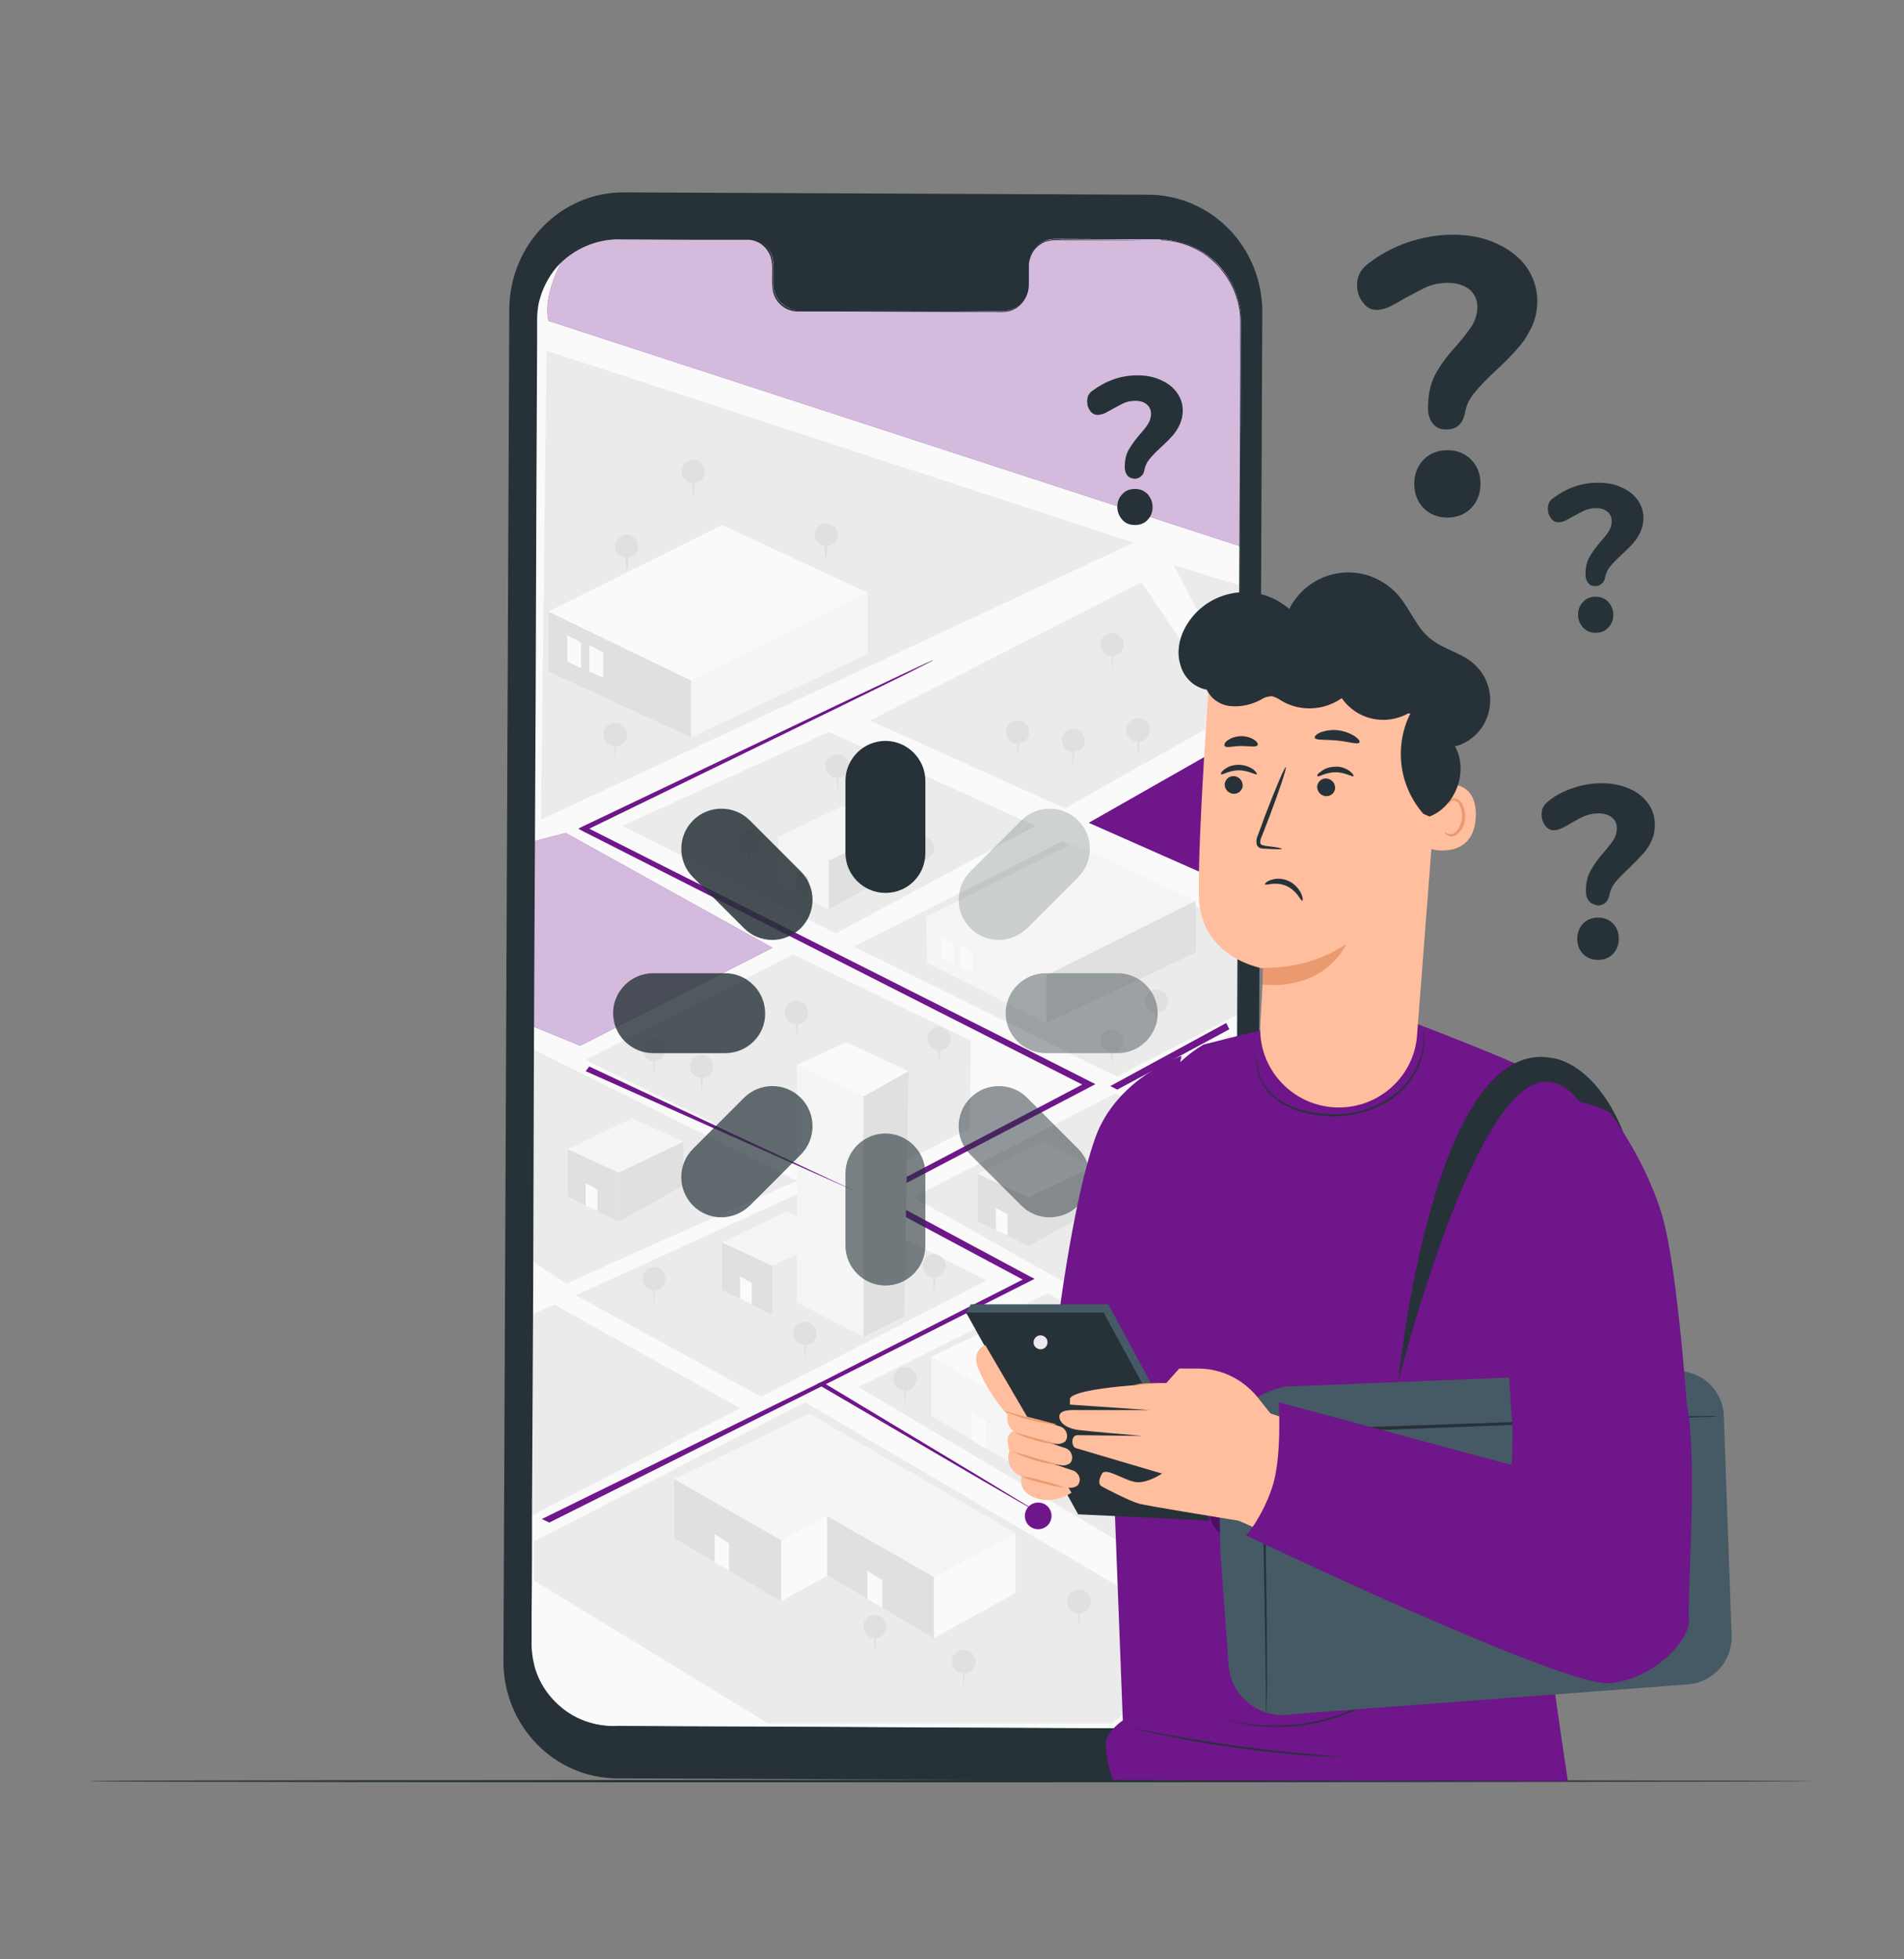 <?xml version="1.0" encoding="utf-8"?>
<!-- Generator: Adobe Illustrator 24.3.0, SVG Export Plug-In . SVG Version: 6.00 Build 0)  -->
<svg version="1.1" id="Camada_1" xmlns="http://www.w3.org/2000/svg" xmlns:xlink="http://www.w3.org/1999/xlink" x="0px" y="0px"
	 viewBox="0 0 486 500" style="enable-background:new 0 0 486 500;" xml:space="preserve">
<rect x="0" y="0" width="486" height="500" fill="#808080" stroke="none"/>
<style type="text/css">
	.st0{fill:#263238;}
	.st1{fill:#E0E0E0;}
	.st2{fill:#FAFAFA;}
	.st3{fill:#EBEBEB;}
	.st4{fill:#6E168A;}
	.st5{opacity:0.7;fill:#FFFFFF;enable-background:new    ;}
	.st6{fill:#F5F5F5;}
	.st7{opacity:0.2;fill:#263238;enable-background:new    ;}
	.st8{opacity:0.4;fill:#263238;enable-background:new    ;}
	.st9{opacity:0.5;fill:#263238;enable-background:new    ;}
	.st10{opacity:0.6;fill:#263238;enable-background:new    ;}
	.st11{opacity:0.7;fill:#263238;enable-background:new    ;}
	.st12{opacity:0.8;fill:#263238;enable-background:new    ;}
	.st13{opacity:0.85;fill:#263238;enable-background:new    ;}
	.st14{opacity:0.3;}
	.st15{fill:#455A64;}
	.st16{fill:#FFBE9D;}
	.st17{fill:#EB996E;}
	.st18{fill:none;}
	.st19{enable-background:new    ;}
</style>
<g id="freepik--Floor--inject-97">
	<path class="st0" d="M463.2,454.6c0,0.1-98.6,0.3-220.2,0.3s-220.3-0.1-220.3-0.3s98.6-0.3,220.3-0.3S463.2,454.5,463.2,454.6z"/>
</g>
<g id="freepik--Device--inject-97">
	<path class="st0" d="M291.4,454.5l-133.9-0.6c-16.1-0.1-29.1-13.5-29-30.1L130,78.9c0.1-16.5,13.2-29.9,29.3-29.8l133.9,0.6
		c16.1,0.1,29.1,13.5,29,30.1l-1.5,344.9C320.6,441.2,307.5,454.6,291.4,454.5z"/>
	<path class="st1" d="M311.5,364.1c0,1.6-1.3,2.9-3,2.9c-1.6,0-2.9-1.3-2.9-3c0-1.6,1.3-2.9,3-2.9l0,0
		C310.2,361.2,311.6,362.5,311.5,364.1z"/>
	<path class="st1" d="M308.6,370.6c-0.3-2.1-0.3-4.3,0-6.5C309,366.3,309,368.5,308.6,370.6z"/>
	<path class="st2" d="M295.8,61.1L269.1,61c-3.7,0.1-6.6,3.1-6.5,6.8l0,0v4.8c0.1,3.7-2.9,6.7-6.5,6.8l-52.2-0.2
		c-3.7-0.1-6.6-3.2-6.5-6.8v-4.8c0.1-3.7-2.8-6.7-6.5-6.8l0,0h-9.4L158,60.5c-11.6-0.1-21.1,9.3-21.2,21l0,0l-1.4,337.9
		c-0.1,11.6,9.3,21.1,21,21.2l0,0l137.8,0.6c11.6,0,21.1-9.3,21.2-21l0,0l1.4-337.9C316.8,70.6,307.5,61.2,295.8,61.1z"/>
	<path class="st3" d="M144.6,327.7c1.2-0.9,58.8-26.3,58.8-26.3l-67.3-33.6l-0.2,54.1L144.6,327.7z"/>
	<polygon class="st4" points="148.1,266.9 197.2,241.9 144.4,212.6 136.3,214.7 136.1,262 	"/>
	<polygon class="st5" points="148.1,266.9 197.2,241.9 144.4,212.6 136.3,214.7 136.1,262 	"/>
	<polygon class="st3" points="138.1,209.2 289.4,138.5 139.5,89.5 	"/>
	<polygon class="st3" points="136.3,393.4 205.5,357.9 308.5,418.4 283.9,439.9 196.1,439.9 136.3,403.4 	"/>
	<polygon class="st3" points="219.1,354 304.6,404.7 314.2,403.6 314.2,354.9 267.3,330.1 	"/>
	<polygon class="st3" points="233.2,305.6 313.8,351 313.8,291.6 284.6,279.1 	"/>
	<polygon class="st3" points="147,330.6 194.3,356.5 251.8,326.8 206.1,303.6 	"/>
	<polygon class="st3" points="218,241.6 285.1,274.8 316.1,258.9 316.3,236.6 271.1,214.7 	"/>
	<polygon class="st3" points="149.5,270.5 216.5,303.7 247.6,287.9 247.8,265.6 202.5,243.6 	"/>
	<polygon class="st3" points="158.8,210.8 213.4,238.2 264.3,210.8 211.6,186.8 	"/>
	<path class="st4" d="M264.3,385.6c-0.3-0.1-0.7-0.3-1-0.5l-2.8-1.6l-10.9-6.3l-40.2-23.5l-0.8-0.5l0.9-0.4l52.7-26.8v1.2l-39.3-21
		l-1.2-0.7l1.3-0.7l54.6-28.7v1.4l-6.5-3.3l-122.4-62.1l-1.1-0.6l1.2-0.6l65-31l18-8.5l4.7-2.2l1.2-0.5c0.1-0.1,0.3-0.1,0.4-0.1
		c-0.1,0.1-0.2,0.2-0.4,0.2l-1.2,0.6l-4.7,2.4l-17.9,8.8l-64.7,31.5v-1.2l122.5,61.8l6.5,3.3l1.4,0.7l-1.3,0.7L223.6,306v-1.3
		l39.3,21.1l1.2,0.6l-1.2,0.6L210,353.7v-0.9l39.9,24l10.7,6.5l2.8,1.7C263.7,385.2,264,385.4,264.3,385.6z"/>
	<polygon class="st6" points="236.6,245.8 236.4,234 267.1,248.9 267.1,261.1 	"/>
	<polygon class="st1" points="267.1,248.9 305.2,229.9 305.2,243.1 267.1,261.1 	"/>
	<polygon class="st6" points="236.4,234 273.8,215.3 305.2,229.9 267.1,248.9 	"/>
	<polygon class="st2" points="240.4,239.1 240.4,244.8 243.4,246.1 243.4,240.7 	"/>
	<polygon class="st2" points="245.2,241.2 245.2,246.9 248.2,248.3 248.2,242.8 	"/>
	<polygon class="st1" points="140,171.4 140,156.1 176.4,173.7 176.4,188.2 	"/>
	<polygon class="st6" points="176.4,173.7 221.5,151.3 221.5,166.9 176.4,188.2 	"/>
	<polygon class="st2" points="140,156.1 184.3,134 221.5,151.3 176.4,173.7 	"/>
	<polygon class="st2" points="144.8,162.1 144.8,168.9 148.3,170.5 148.3,164 	"/>
	<polygon class="st2" points="150.4,164.6 150.4,171.4 154,173 154,166.6 	"/>
	<path class="st1" d="M249.6,299.6v12.1l13,6.4v-12.5L249.6,299.6z"/>
	<polygon class="st1" points="279.1,297.7 262.5,305.6 262.5,318.1 279.1,308.8 	"/>
	<polygon class="st6" points="249.6,299.6 266,291.6 279.1,297.7 262.5,305.6 	"/>
	<polygon class="st2" points="254.2,308.3 254.2,314 257.2,315.3 257.2,309.9 	"/>
	<path class="st1" d="M144.9,293.3v12.1l12.9,6.4v-12.5L144.9,293.3z"/>
	<polygon class="st1" points="174.4,291.4 157.9,299.3 157.9,311.8 174.4,302.6 	"/>
	<polygon class="st6" points="144.9,293.3 161.4,285.4 174.4,291.4 157.9,299.3 	"/>
	<polygon class="st2" points="149.5,302 149.5,307.7 152.5,309.1 152.5,303.6 	"/>
	<path class="st6" d="M198.6,213.6v12.1l12.9,6.4v-12.5L198.6,213.6z"/>
	<polygon class="st1" points="228.2,211.7 211.6,219.6 211.6,232.1 228.2,222.8 	"/>
	<polygon class="st6" points="198.6,213.6 215.1,205.7 228.2,211.7 211.6,219.6 	"/>
	<polygon class="st1" points="203.3,222.3 203.3,228 206.3,229.4 206.3,223.9 	"/>
	<path class="st1" d="M184.3,317.1v12.1l12.9,6.4v-12.5L184.3,317.1z"/>
	<polygon class="st3" points="213.8,315.2 197.2,323.1 197.2,335.6 213.8,326.4 	"/>
	<polygon class="st6" points="184.3,317.1 200.7,309.2 213.8,315.2 197.2,323.1 	"/>
	<polygon class="st2" points="188.9,325.8 188.9,331.5 191.9,332.9 191.9,327.4 	"/>
	<path class="st6" d="M237.7,346.3v15.1l27.3,16.1v-15.6L237.7,346.3z"/>
	<polygon class="st1" points="285.8,350.7 265,361.9 265,377.5 285.8,366 	"/>
	<polygon class="st2" points="237.7,346.3 258.3,336.4 285.8,350.7 265,361.9 	"/>
	<polygon class="st2" points="248,360.3 248,367.5 251.8,369.8 251.8,362.7 	"/>
	<path class="st1" d="M172.1,377.5v15.1l27.3,16.1v-15.6L172.1,377.5z"/>
	<polygon class="st2" points="231.9,375.4 199.4,393.1 199.4,408.7 232,390.6 	"/>
	<polygon class="st6" points="172.1,377.5 206.5,360.8 232,375.5 199.4,393.1 	"/>
	<polygon class="st2" points="182.4,391.5 182.4,398.7 186.1,400.9 186.1,393.9 	"/>
	<polygon class="st6" points="275.4,320.9 275.4,381.4 292.4,390.2 292.4,328.9 	"/>
	<polygon class="st2" points="288,315 275.4,320.9 292.4,328.9 303.9,322.4 	"/>
	<polygon class="st1" points="292.4,328.9 292.4,390.2 302.8,384.6 303.9,322.4 	"/>
	<polygon class="st6" points="203.4,271.8 203.4,332.4 220.4,341.2 220.4,279.9 	"/>
	<polygon class="st2" points="216,266 203.4,271.8 220.4,279.9 231.9,273.4 	"/>
	<polygon class="st1" points="220.4,279.9 220.4,341.2 230.8,336 231.9,273.4 	"/>
	<path class="st1" d="M211.1,386.9V402l27.3,16.1v-15.6L211.1,386.9z"/>
	<polygon class="st2" points="259.2,391.3 238.4,402.5 238.4,418.1 259.2,406.6 	"/>
	<polygon class="st6" points="211.1,386.9 231.9,375.4 259.2,391.3 238.4,402.5 	"/>
	<polygon class="st2" points="221.4,400.9 221.4,408.1 225.2,410.4 225.2,403.3 	"/>
	<polygon class="st3" points="271.8,206.3 222.1,183.9 291.4,148.6 314.1,182.5 	"/>
	<polygon class="st4" points="316.1,226.9 316.4,188.1 277.9,210 	"/>
	<path class="st1" d="M286.8,265.7c0,1.6-1.4,2.9-3,2.9s-2.9-1.4-2.9-3s1.3-2.9,2.9-2.9C285.5,262.7,286.8,264.1,286.8,265.7z"/>
	<path class="st1" d="M283.9,272.2c-0.3-2.1-0.3-4.3,0-6.5C284.2,267.9,284.2,270,283.9,272.2z"/>
	<path class="st1" d="M206.3,258.5c0,1.7-1.3,3-3,3s-3-1.3-3-3s1.3-3,3-3c1.6,0,3,1.3,3,2.9V258.5z"/>
	<path class="st1" d="M203.4,265c-0.3-2.1-0.3-4.3,0-6.5C203.7,260.7,203.7,262.9,203.4,265z"/>
	<path class="st1" d="M166.9,299.7c0,1.6-1.3,2.9-3,2.9s-2.9-1.3-2.9-3c0-1.6,1.3-2.9,2.9-2.9S166.9,298,166.9,299.7L166.9,299.7z"
		/>
	<path class="st1" d="M164,306.1c-0.3-2.1-0.3-4.3,0-6.5C164.3,301.8,164.3,304,164,306.1z"/>
	<path class="st1" d="M169.9,267.9c0,1.6-1.3,2.9-3,2.9s-2.9-1.3-2.9-3c0-1.6,1.3-2.9,2.9-2.9C168.5,264.9,169.8,266.2,169.9,267.9
		L169.9,267.9z"/>
	<path class="st1" d="M166.9,274.4c-0.3-2.1-0.3-4.3,0-6.5C167.3,270,167.3,272.2,166.9,274.4z"/>
	<path class="st1" d="M242.7,265c0,1.7-1.3,3-2.9,3.1c-1.7,0-3-1.3-3.1-2.9c0-1.7,1.3-3,2.9-3.1h0.1
		C241.3,262.1,242.7,263.4,242.7,265z"/>
	<path class="st1" d="M239.7,271.4c-0.3-2.1-0.3-4.3,0-6.5C240.1,267.1,240.1,269.3,239.7,271.4z"/>
	<path class="st1" d="M289.3,287.1c0,1.6-1.3,2.9-3,2.9s-2.9-1.3-2.9-3c0-1.6,1.3-2.9,2.9-2.9S289.3,285.4,289.3,287.1L289.3,287.1z
		"/>
	<path class="st1" d="M286.3,293.5c-0.3-2.1-0.3-4.3,0-6.5C286.7,289.2,286.7,291.4,286.3,293.5z"/>
	<path class="st1" d="M291.1,304.4c0,1.6-1.3,2.9-3,2.9s-2.9-1.3-2.9-3c0-1.6,1.3-2.9,2.9-2.9S291.1,302.8,291.1,304.4L291.1,304.4z
		"/>
	<path class="st1" d="M288.2,310.9c-0.3-2.1-0.3-4.3,0-6.5C288.5,306.6,288.5,308.7,288.2,310.9z"/>
	<path class="st1" d="M208.4,340.4c0,1.6-1.3,2.9-3,2.9s-2.9-1.3-2.9-3c0-1.6,1.3-2.9,2.9-2.9C207.1,337.4,208.4,338.7,208.4,340.4
		L208.4,340.4z"/>
	<path class="st1" d="M205.5,346.9c-0.3-2.1-0.3-4.3,0-6.5C205.8,342.6,205.8,344.7,205.5,346.9z"/>
	<circle class="st1" cx="302.4" cy="391.9" r="3"/>
	<path class="st1" d="M302.4,398.3c-0.3-2.1-0.3-4.3,0-6.5C302.7,394,302.7,396.2,302.4,398.3z"/>
	<path class="st1" d="M249,424.1c0,1.7-1.3,3-3,3s-3-1.3-3-3s1.3-3,3-3h0.1C247.7,421.2,249,422.5,249,424.1L249,424.1z"/>
	<path class="st1" d="M246,430.6c-0.3-2.1-0.3-4.3,0-6.5C246.3,426.3,246.3,428.4,246,430.6z"/>
	<path class="st1" d="M226.3,415.2c0,1.6-1.3,2.9-3,2.9s-2.9-1.3-2.9-3c0-1.6,1.3-2.9,2.9-2.9S226.3,413.6,226.3,415.2L226.3,415.2z
		"/>
	<path class="st1" d="M223.3,421.7c-0.3-2.1-0.3-4.3,0-6.5C223.7,417.3,223.7,419.5,223.3,421.7z"/>
	<path class="st1" d="M278.4,408.7c0,1.7-1.3,3-3,3s-3-1.3-3-3s1.3-3,3-3c1.6,0,3,1.3,3,2.9C278.4,408.7,278.4,408.7,278.4,408.7z"
		/>
	<path class="st1" d="M275.4,415.2c-0.3-2.1-0.3-4.3,0-6.5C275.7,410.9,275.7,413.1,275.4,415.2z"/>
	<circle class="st1" cx="231" cy="351.9" r="3"/>
	<path class="st1" d="M231,358.4c-0.3-2.1-0.3-4.3,0-6.5C231.3,354.1,231.3,356.2,231,358.4z"/>
	<path class="st1" d="M241.4,323.1c0,1.6-1.3,2.9-3,2.9s-2.9-1.3-2.9-3c0-1.6,1.3-2.9,2.9-2.9S241.4,321.5,241.4,323.1L241.4,323.1z
		"/>
	<path class="st1" d="M238.4,329.6c-0.3-2.1-0.3-4.3,0-6.5C238.8,325.3,238.8,327.5,238.4,329.6z"/>
	<path class="st1" d="M169.9,326.4c0,1.6-1.3,2.9-3,2.9s-2.9-1.3-2.9-3c0-1.6,1.3-2.9,2.9-2.9C168.5,323.4,169.8,324.7,169.9,326.4
		C169.9,326.3,169.9,326.4,169.9,326.4z"/>
	<path class="st1" d="M166.9,332.8c-0.3-2.1-0.3-4.3,0-6.5C167.3,328.5,167.3,330.7,166.9,332.8z"/>
	<path class="st1" d="M306.1,299.7c0,1.6-1.3,2.9-3,2.9s-2.9-1.3-2.9-3c0-1.6,1.3-2.9,2.9-2.9S306.1,298,306.1,299.7L306.1,299.7z"
		/>
	<path class="st1" d="M303.1,306.1c-0.3-2.1-0.3-4.3,0-6.5C303.5,301.8,303.5,304,303.1,306.1z"/>
	<path class="st1" d="M298.2,255.5c0,1.6-1.3,2.9-3,2.9c-1.6,0-2.9-1.3-2.9-2.9s1.3-2.9,2.9-2.9S298.2,253.9,298.2,255.5
		L298.2,255.5z"/>
	<path class="st1" d="M295.2,262c-0.3-2.1-0.3-4.3,0-6.5C295.6,257.7,295.6,259.9,295.2,262z"/>
	<circle class="st1" cx="235.5" cy="216.5" r="2.9"/>
	<path class="st1" d="M235.5,223c-0.4-2.1-0.4-4.3,0-6.5C235.8,218.7,235.8,220.9,235.5,223z"/>
	<path class="st1" d="M182.1,272.2c0,1.6-1.3,2.9-3,2.9s-2.9-1.3-2.9-3c0-1.6,1.3-2.9,2.9-2.9S182,270.5,182.1,272.2
		C182,272.2,182.1,272.2,182.1,272.2z"/>
	<path class="st1" d="M179.1,278.7c-0.3-2.1-0.3-4.3,0-6.5C179.5,274.3,179.5,276.5,179.1,278.7z"/>
	<path class="st1" d="M216.7,195.5c0,1.7-1.3,3-3,3s-3-1.3-3-3s1.3-3,3-3c1.6,0,3,1.3,3,2.9V195.5z"/>
	<path class="st1" d="M213.8,202c-0.3-2.1-0.3-4.3,0-6.5C214.1,197.7,214.1,199.9,213.8,202z"/>
	<path class="st1" d="M276.9,189c0,1.6-1.4,2.9-3,2.9s-2.9-1.4-2.9-3s1.3-2.9,2.9-2.9S276.9,187.3,276.9,189L276.9,189z"/>
	<path class="st1" d="M273.9,195.5c-0.3-2.1-0.3-4.3,0-6.5C274.3,191.2,274.3,193.3,273.9,195.5z"/>
	<path class="st1" d="M293.5,186.3c0,1.7-1.3,3-3,3s-3-1.3-3-3s1.3-3,3-3l0,0C292.2,183.3,293.5,184.6,293.5,186.3L293.5,186.3z"/>
	<path class="st1" d="M290.5,192.8c-0.3-2.1-0.3-4.3,0-6.5C290.9,188.4,290.9,190.6,290.5,192.8z"/>
	<path class="st1" d="M286.8,164.5c0,1.6-1.3,2.9-3,2.9c-1.6,0-2.9-1.3-2.9-2.9c0-1.6,1.3-2.9,2.9-2.9
		C285.5,161.6,286.8,162.9,286.8,164.5z"/>
	<path class="st1" d="M283.9,171c-0.3-2.1-0.3-4.3,0-6.5C284.2,166.7,284.2,168.9,283.9,171z"/>
	<path class="st1" d="M194.2,214.7c0,1.6-1.3,2.9-3,2.9c-1.6,0-2.9-1.3-2.9-3c0-1.6,1.3-2.9,2.9-2.9
		C192.8,211.7,194.2,213,194.2,214.7C194.2,214.6,194.2,214.7,194.2,214.7z"/>
	<path class="st1" d="M191.2,221.1c-0.3-2.1-0.3-4.3,0-6.5C191.6,216.8,191.6,219,191.2,221.1z"/>
	<path class="st1" d="M262.7,186.8c0,1.7-1.3,3-2.9,3c-1.7,0-3-1.3-3-2.9c0-1.7,1.3-3,2.9-3h0.1
		C261.4,183.8,262.7,185.1,262.7,186.8L262.7,186.8z"/>
	<path class="st1" d="M259.8,193.2c-0.3-2.1-0.3-4.3,0-6.5C260.1,188.9,260.1,191.1,259.8,193.2z"/>
	<path class="st1" d="M179.9,120.3c0,1.7-1.3,3-2.9,3s-3-1.3-3-2.9c0-1.7,1.3-3,2.9-3h0.1C178.6,117.4,179.9,118.7,179.9,120.3z"/>
	<path class="st1" d="M177,126.8c-0.3-1.1-0.3-2.1-0.3-3.2c-0.1-1.1,0-2.2,0.3-3.2c0.3,1.1,0.3,2.1,0.3,3.2
		C177.3,124.6,177.3,125.7,177,126.8z"/>
	<path class="st1" d="M213.8,136.5c0,1.6-1.3,2.9-2.9,2.9c-1.6,0-2.9-1.3-2.9-2.9c0-1.6,1.3-2.9,2.9-2.9l0,0
		C212.4,133.5,213.8,134.8,213.8,136.5z"/>
	<path class="st1" d="M210.8,142.9c-0.3-1.1-0.3-2.1-0.3-3.2c-0.1-1.1,0-2.2,0.3-3.2c0.3,1.1,0.3,2.2,0.3,3.2
		C211.2,140.8,211.1,141.9,210.8,142.9z"/>
	<path class="st1" d="M160,187.5c0,1.7-1.3,3-3,3s-3-1.3-3-3s1.3-3,3-3c1.6,0,3,1.3,3,2.9V187.5z"/>
	<path class="st1" d="M157,194c-0.3-2.1-0.3-4.3,0-6.5C157.3,189.7,157.3,191.9,157,194z"/>
	<path class="st1" d="M162.9,139.4c0,1.7-1.3,3-2.9,3s-3-1.3-3-2.9c0-1.7,1.3-3,2.9-3h0.1C161.6,136.5,162.9,137.8,162.9,139.4z"/>
	<path class="st1" d="M160,145.9c-0.3-1.1-0.3-2.1-0.3-3.2c-0.1-1.1,0-2.2,0.3-3.2c0.3,1.1,0.3,2.2,0.3,3.2S160.3,144.8,160,145.9z"
		/>
	<polygon class="st3" points="289.9,277 314.2,264.1 314.1,287.3 	"/>
	<polygon class="st3" points="188.9,359.4 135.6,386.9 135.6,335.6 141.5,333 	"/>
	<path class="st4" d="M268.4,386.9c0,1.9-1.5,3.4-3.4,3.4s-3.4-1.5-3.4-3.4s1.5-3.4,3.4-3.4l0,0C266.9,383.5,268.4,385,268.4,386.9z
		"/>
	<polygon class="st3" points="299.5,144.2 316.5,149.4 316.5,176.1 	"/>
	<path class="st4" d="M316.7,108.5l-0.1-29.2c-1.4-10.4-10.3-18.2-20.8-18.2L269.1,61c-3.7,0.1-6.6,3.1-6.5,6.8l0,0v4.8
		c0.1,3.7-2.9,6.7-6.5,6.8l-52.2-0.2c-3.7-0.1-6.6-3.2-6.5-6.8v-4.8c0.1-3.7-2.8-6.7-6.5-6.8l0,0h-9.4L158,60.5
		c-5.3,0-10.4,2-14.3,5.5c-2.4,4.5-4.9,11-3.7,15.9l176.5,57.5L316.7,108.5z"/>
	<path class="st5" d="M316.7,108.5l-0.1-29.2c-1.4-10.4-10.3-18.2-20.8-18.2L269.1,61c-3.7,0.1-6.6,3.1-6.5,6.8l0,0v4.8
		c0.1,3.7-2.9,6.7-6.5,6.8l-52.2-0.2c-3.7-0.1-6.6-3.2-6.5-6.8v-4.8c0.1-3.7-2.8-6.7-6.5-6.8l0,0h-9.4L158,60.5
		c-5.3,0-10.4,2-14.3,5.5c-2.4,4.5-4.9,11-3.7,15.9l176.5,57.5L316.7,108.5z"/>
	<path class="st0" d="M295.8,61.1h0.7c0.7,0,1.4,0.1,2.1,0.2c2.8,0.3,5.5,1.3,7.9,2.8c1.8,1.1,3.4,2.4,4.8,4c1.7,1.8,3.1,4,4,6.3
		c1.1,2.7,1.6,5.6,1.5,8.6c0,3.1,0,6.4,0,9.9c-0.1,28.1-0.2,68.7-0.4,118.9s-0.4,109.9-0.7,176.3c0,8.3,0,16.7-0.1,25.2
		c0,2.1,0,4.3,0,6.4c0,2.2-0.3,4.3-0.8,6.4c-0.6,2.1-1.5,4.1-2.7,5.9s-2.7,3.4-4.4,4.8c-3.5,2.8-7.7,4.4-12.2,4.7
		c-1.1,0.1-2.2,0-3.3,0H289h-6.6l-26.8-0.1l-55.1-0.3l-28.2-0.1l-14.2-0.1c-4.9,0.2-9.7-1.1-13.7-3.8c-4-2.8-6.9-6.9-8.3-11.6
		c-0.7-2.3-0.9-4.7-0.9-7.1v-7.1c0-9.4,0.1-18.8,0.1-28.2c0.1-18.7,0.2-37,0.2-55.1c0.2-36.1,0.3-70.9,0.5-104.1s0.3-64.7,0.4-94.2
		c0.1-14.8,0.1-29,0.2-42.7c0-1.7,0-3.4,0-5.1c0-0.8,0.1-1.7,0.1-2.6s0.2-1.7,0.4-2.5c0.8-3.3,2.3-6.3,4.5-8.9
		c4.3-5,10.6-7.8,17.2-7.5l18.4,0.1h8.8h4.3c1.5-0.1,2.9,0.3,4.1,1.2c1.2,0.8,2.1,2,2.6,3.5c0.4,1.4,0.5,2.8,0.4,4.2
		c0,0.7,0,1.4,0,2c0,0.7,0,1.3,0,2c0.2,1.3,0.7,2.5,1.6,3.5c0.8,1,2,1.7,3.2,2c0.6,0.2,1.3,0.2,1.9,0.2h1.9h7.6l27.8,0.2l12.3,0.1
		c1,0,2,0,2.9,0c0.9-0.1,1.8-0.4,2.6-0.9c1.5-1,2.6-2.5,3-4.2c0.1-0.8,0.2-1.7,0.2-2.6c0-0.8,0-1.7,0-2.5s0-1.6,0.1-2.4
		s0.4-1.6,0.8-2.3c0.7-1.4,1.9-2.4,3.4-3c1.4-0.4,2.8-0.6,4.2-0.4l13.7,0.1l8.4,0.1h2.9c0,0-1,0-2.9,0h-8.4h-13.7
		c-1.4-0.1-2.8,0-4.1,0.4c-1.4,0.6-2.6,1.6-3.3,2.9c-0.4,0.7-0.6,1.4-0.8,2.2c-0.1,0.8-0.1,1.6-0.1,2.4s0,1.7,0,2.5
		c0,0.9,0,1.7-0.2,2.6c-0.4,1.8-1.5,3.4-3.1,4.4c-0.8,0.5-1.7,0.8-2.7,0.9s-1.9,0-2.9,0h-12.3l-27.8-0.1H206h-1.9
		c-0.7,0-1.3,0-2-0.2c-1.3-0.3-2.4-1-3.3-2c-0.9-1-1.5-2.3-1.6-3.7c-0.1-0.7-0.1-1.4-0.1-2.1v-2c0.1-1.3,0-2.7-0.4-4
		c-0.5-1.3-1.3-2.4-2.4-3.2c-1.2-0.8-2.5-1.2-3.9-1.1h-4.3h-8.8l-18.4-0.1c-6.4-0.3-12.7,2.4-16.9,7.2c-2.1,2.5-3.6,5.5-4.4,8.7
		c-0.2,0.8-0.3,1.6-0.4,2.5s-0.1,1.7-0.1,2.5c0,1.7,0,3.4,0,5.1c-0.1,13.7-0.1,27.9-0.2,42.7c-0.1,29.5-0.2,61-0.4,94.2
		s-0.3,68-0.4,104.1c-0.1,18.1-0.2,36.4-0.3,55.1c0,9.3,0,18.7-0.1,28.2v7.1c-0.1,2.4,0.2,4.7,0.8,7c1.3,4.6,4.2,8.5,8.1,11.3
		c3.9,2.7,8.6,4,13.4,3.7l14.2,0.1l28.2,0.1l55.1,0.3l26.8,0.1h6.6h3.3c1.1,0,2.2,0,3.3,0c4.3-0.2,8.5-1.8,11.9-4.6
		c1.7-1.4,3.1-3,4.3-4.7c1.2-1.8,2.1-3.7,2.6-5.8c0.6-2,0.8-4.2,0.8-6.3c0-2.1,0-4.3,0-6.4c0-8.5,0.1-16.9,0.1-25.2
		c0.3-66.3,0.6-126.1,0.8-176.3s0.5-90.8,0.6-118.9c0-3.5,0-6.8,0-9.9c0.1-2.9-0.4-5.8-1.5-8.5c-0.9-2.3-2.3-4.4-3.9-6.3
		c-1.4-1.5-3-2.9-4.7-3.9c-2.4-1.5-5.1-2.4-7.8-2.8c-0.7-0.1-1.4-0.2-2.1-0.2C296.1,61.1,295.8,61.1,295.8,61.1z"/>
	<polygon class="st4" points="219.1,304.4 149.5,273.4 150.4,272.2 	"/>
	<polygon class="st4" points="283.4,277.2 313,261.1 313.8,262.7 285.2,278.1 	"/>
	<polygon class="st4" points="138.3,387.7 209.3,352.9 210.4,353.5 140.2,388.6 	"/>
	<g>
		<path class="st0" d="M226,227.9c-5.6,0-10.2-4.6-10.2-10.2v-18.4c0-5.6,4.6-10.2,10.2-10.2c5.6,0,10.2,4.6,10.2,10.2v18.4
			C236.2,223.4,231.7,227.9,226,227.9z"/>
		<path class="st7" d="M254.9,239.9c-2.6,0-5.2-1-7.2-3c-4-4-4-10.5,0-14.5l13-13c4-4,10.5-4,14.5,0s4,10.5,0,14.5l-13,13
			C260.1,238.9,257.5,239.9,254.9,239.9z"/>
		<path class="st8" d="M285.3,268.8h-18.4c-5.6,0-10.2-4.6-10.2-10.2s4.6-10.2,10.2-10.2h18.4c5.6,0,10.2,4.6,10.2,10.2
			C295.5,264.2,290.9,268.8,285.3,268.8z"/>
		<path class="st9" d="M267.9,310.7c-2.6,0-5.2-1-7.2-3l-13-13c-4-4-4-10.5,0-14.5s10.5-4,14.5,0l13,13c4,4,4,10.5,0,14.5
			C273.2,309.7,270.5,310.7,267.9,310.7z"/>
		<path class="st10" d="M226,328.1c-5.6,0-10.2-4.6-10.2-10.2v-18.4c0-5.6,4.6-10.2,10.2-10.2c5.6,0,10.2,4.6,10.2,10.2v18.4
			C236.2,323.5,231.7,328.1,226,328.1z"/>
		<path class="st11" d="M184.1,310.7c-2.6,0-5.2-1-7.2-3c-4-4-4-10.5,0-14.5l13-13c4-4,10.5-4,14.5,0s4,10.5,0,14.5l-13,13
			C189.3,309.7,186.7,310.7,184.1,310.7z"/>
		<path class="st12" d="M185.1,268.8h-18.4c-5.6,0-10.2-4.6-10.2-10.2s4.6-10.2,10.2-10.2h18.4c5.6,0,10.2,4.6,10.2,10.2
			C195.4,264.2,190.8,268.8,185.1,268.8z"/>
		<path class="st13" d="M197.1,239.9c-2.6,0-5.2-1-7.2-3l-13-13c-4-4-4-10.5,0-14.5s10.5-4,14.5,0l13,13c4,4,4,10.5,0,14.5
			C202.3,238.9,199.7,239.9,197.1,239.9z"/>
	</g>
</g>
<g id="freepik--Character--inject-97">
	<path class="st4" d="M284,454.3c0,0-2.1-6.8-1.7-9.7s4.3-5.5,4.3-5.5l-4.2-109.6c0,0-0.5-48,24.8-62.9l15.1-3.8l37.4-2.2
		c1.2,0.4,45.1,16.9,51.2,23.4L392,380.6c0,0,2.3,28.6,4.6,49.1c0.5,4.2,3.6,24.9,3.6,24.9L284,454.3z"/>
	<g class="st14">
		<path d="M395.9,423.3c-0.4,2.7-1.4,5.9-3.9,6.7c-2.6,0.7-5.4,0.7-8,0.1c-9.4-1.7-18-6.1-26.5-10.4c-15.8-8.1-31.8-16.3-45.4-27.7
			c-1.9-1.6-4-4.1-2.8-6.3c1.3-2.5,5.1-1.7,7.6-0.5C343.8,397.5,369.1,410.9,395.9,423.3"/>
	</g>
	<path class="st4" d="M301.6,269.5c0,0-16.7,5.6-22.1,21.1c-6,17.1-9.9,50.4-9.9,50.4l16.5,2.1L301.6,269.5z"/>
	<path class="st2" d="M286.7,356.2h0.3l0.9,0.1c0.8,0.1,1.9,0.2,3.3,0.5c2.9,0.4,7,1.3,12.2,1.7c2.8,0.2,5.7,0.2,8.5-0.1
		c1.6-0.2,3.2-0.2,4.8,0c0.8,0.1,1.7,0.4,2.4,0.7c0.8,0.4,1.5,0.9,2.2,1.4c1.4,1,2.6,2.3,4.3,2.8c0.8,0.2,1.7,0.2,2.5,0
		c0.9-0.3,1.7-0.6,2.5-1c0.9-0.4,1.8-0.7,2.8-0.9c1-0.1,2.1,0.1,2.9,0.6c1.7,1,2.9,2.8,4.6,3.5s3.8,0.3,5.6-0.2
		c1.8-0.7,3.7-1.1,5.6-1.3c1,0,1.9,0.2,2.8,0.6c0.8,0.4,1.6,0.9,2.3,1.6c1.2,1.2,2.6,2.3,4.1,3.2c1.5,0.6,3.2,0.6,4.7,0
		c1.5-0.5,3-1.2,4.5-1.6s3.1-0.3,4.5,0.3c0.7,0.3,1.2,0.9,1.5,1.5s0.5,1.3,0.7,1.9s0.5,1.1,0.9,1.6c0.4,0.4,0.9,0.7,1.4,0.9
		c1,0.3,2.1,0.3,3.2,0c0.9-0.3,1.7-0.8,2.4-1.5c0.6-0.6,1-1.2,1.5-1.9c0.5-1,1-2,1.4-3c0.1-0.3,0.2-0.6,0.3-0.8
		c0-0.1,0.1-0.2,0.1-0.3c0,0.1,0,0.2-0.1,0.3l-0.3,0.8c-0.3,1.1-0.8,2.1-1.3,3.1c-0.4,0.7-0.9,1.4-1.4,2c-0.7,0.7-1.5,1.3-2.5,1.6
		c-1.1,0.4-2.3,0.4-3.4,0c-0.6-0.2-1.2-0.5-1.6-1c-0.5-0.5-0.8-1.1-1-1.7s-0.4-1.2-0.7-1.8c-0.3-0.6-0.8-1.1-1.4-1.4
		c-1.3-0.6-2.8-0.7-4.2-0.3c-1.5,0.3-2.9,1.1-4.5,1.6c-0.8,0.3-1.6,0.4-2.5,0.5c-0.9,0-1.8-0.1-2.6-0.5c-1.6-0.9-3-2-4.2-3.2
		c-0.7-0.6-1.4-1.1-2.2-1.5c-0.8-0.4-1.7-0.5-2.6-0.5c-1.9,0.2-3.7,0.6-5.5,1.3c-0.9,0.3-1.9,0.5-2.9,0.6s-2.1,0-3-0.4
		c-2-0.9-3.1-2.6-4.7-3.6c-0.8-0.5-1.7-0.7-2.6-0.6c-0.9,0.2-1.8,0.5-2.6,0.9c-0.8,0.4-1.7,0.8-2.6,1.1c-0.9,0.3-1.9,0.3-2.8,0
		c-1.8-0.6-3.1-1.9-4.5-2.9c-0.6-0.5-1.3-1-2.1-1.4c-0.7-0.3-1.5-0.6-2.3-0.7c-1.6-0.2-3.1-0.2-4.7,0c-2.8,0.3-5.7,0.3-8.5,0.1
		c-5.2-0.5-9.3-1.4-12.2-1.9l-3.3-0.5l-0.9-0.1L286.7,356.2z"/>
	<path class="st0" d="M289.5,441.1c0.2,0,0.4,0,0.5,0.1l1.5,0.3l5.6,1.1c4.7,0.9,11.2,2,18.5,3s13.8,1.7,18.6,2.1l5.7,0.5l1.5,0.1
		c0.2,0,0.4,0,0.5,0.1c-0.2,0-0.4,0-0.5,0h-1.5c-1.4-0.1-3.3-0.2-5.7-0.3c-4.8-0.4-11.4-1-18.6-2s-13.8-2.2-18.5-3.2
		c-2.4-0.5-4.3-0.9-5.5-1.2l-1.5-0.4C289.8,441.2,289.6,441.1,289.5,441.1z"/>
	<path class="st0" d="M311.4,438.5c0.3,0,0.6,0.1,0.8,0.2c0.5,0.1,1.3,0.4,2.4,0.6c2.9,0.7,5.9,1,8.8,1.1c4.4,0.2,8.8-0.2,13.1-1.2
		c10.6-2.3,20.1-8.3,26.9-16.8c4.6-5.8,8-12.5,9.7-19.7c0.3-1,0.4-1.8,0.5-2.4c0-0.3,0.1-0.6,0.2-0.8c0,0.3,0,0.6-0.1,0.8
		c-0.1,0.5-0.2,1.4-0.4,2.4c-0.6,2.9-1.5,5.8-2.7,8.5c-1.7,4.1-4,7.9-6.8,11.4c-9.8,12.2-24.8,18.9-40.4,18.1c-3-0.1-6-0.6-8.9-1.3
		c-1-0.2-1.8-0.5-2.3-0.7C312,438.7,311.7,438.6,311.4,438.5z"/>
	<path class="st0" d="M320.3,262.7c0,0.2,0,0.5,0,0.7c0,0.5,0,1.2,0,2.1c-0.1,2.5,0.2,5,0.8,7.5c0.4,1.7,1.2,3.3,2.2,4.7
		c1.2,1.6,2.7,2.9,4.5,3.8c1.9,1,4,1.8,6.2,2.2c2.3,0.5,4.6,0.7,7,0.7c4.6,0,9.1-1.3,13-3.7c3.2-2,5.8-4.8,7.5-8.1
		c1.1-2.2,1.8-4.7,1.9-7.2c0.1-1.8-0.1-2.8,0-2.8c0.1,0.2,0.1,0.5,0.1,0.7c0.1,0.7,0.1,1.4,0.1,2.1c-0.1,2.6-0.7,5.1-1.8,7.4
		c-1.7,3.4-4.3,6.3-7.5,8.3c-4,2.4-8.6,3.7-13.2,3.8c-2.4,0.1-4.8-0.2-7.1-0.7c-2.2-0.4-4.3-1.2-6.3-2.3c-1.8-1-3.4-2.3-4.6-4
		c-1-1.5-1.8-3.1-2.2-4.8c-0.5-2.5-0.7-5-0.6-7.6c0-0.9,0.1-1.6,0.1-2.1C320.2,263.1,320.2,262.9,320.3,262.7z"/>
	<polygon class="st15" points="294.4,354.2 282.9,332.9 247.8,332.9 246.6,335 276.4,384.4 310,386 	"/>
	<polygon class="st0" points="293.3,356.3 281.7,335 246.6,335 275.2,386.5 308.9,388.1 	"/>
	<path class="st16" d="M251.5,343.3c0,0-3.7,1.3-1.8,6c1.8,4.3,4.3,8.3,7.5,11.8c-0.3,1.6,0.2,3.2,1.5,4.2c0,0-2.6,0.6-1,5
		c-1,2.5,0.3,5.4,2.8,6.4c0.1,0,0.2,0.1,0.3,0.1c0,0-1.3,3.7,3.4,5.5s9.3-1.3,9.3-1.3L251.5,343.3z"/>
	<path class="st16" d="M259,360.8c3.3,0.9,7,1.6,10.1,2.8c1,0.4,2,0.4,2.7,1.3s0.8,2.1,0.1,3c-0.8,0.6-1.8,0.8-2.7,0.5
		c-3.5-0.6-7-1.5-10.3-2.9"/>
	<path class="st16" d="M260.3,366.3c3.3,0.9,7,1.6,10.1,2.8c1,0.4,2,0.4,2.7,1.3s0.8,2.1,0.1,3c-0.8,0.6-1.8,0.8-2.7,0.5
		c-3.5-0.6-7-1.6-10.3-2.9"/>
	<path class="st16" d="M262.2,372c3.3,0.9,7,1.6,10.1,2.8c1,0.4,2,0.4,2.7,1.3c0.8,0.9,0.8,2.1,0.1,3c-0.8,0.6-1.8,0.8-2.7,0.5
		c-3.5-0.6-7-1.5-10.4-2.9"/>
	<path class="st17" d="M259,365.6c0-0.1,2.4,0.7,5.4,1.5s5.4,1.4,5.4,1.5c-1.9-0.1-3.7-0.4-5.5-1C262.4,367.1,260.6,366.5,259,365.6
		z"/>
	<path class="st17" d="M258.4,370.5c2.1,0.5,4.1,1.1,6.1,1.7c3.4,1,6.1,1.7,6.1,1.8C266.3,373.5,262.2,372.3,258.4,370.5
		L258.4,370.5z"/>
	<path class="st17" d="M260.5,376.8c1.9,0.2,3.9,0.6,5.7,1.2c1.9,0.4,3.8,1,5.6,1.7c-1.9-0.2-3.9-0.6-5.7-1.2
		C264.2,378.1,262.4,377.5,260.5,376.8z"/>
	<path class="st17" d="M256.2,360.1c0-0.1,3,0.9,6.7,1.8s6.8,1.5,6.8,1.7c-0.7,0-1.3,0-2-0.2c-1.6-0.3-3.2-0.6-4.8-1
		c-1.6-0.4-3.2-0.9-4.7-1.5C257.5,360.7,256.8,360.4,256.2,360.1z"/>
	<path class="st17" d="M289.6,353.3c2.8-0.3,5.6-0.4,8.4-0.3c2.8-0.1,5.6,0,8.3,0.2c-2.8,0.3-5.5,0.4-8.3,0.3
		C295.2,353.6,292.4,353.6,289.6,353.3z"/>
	<path class="st3" d="M264.5,344c0.8,0.6,1.9,0.5,2.5-0.3s0.5-1.9-0.3-2.5s-1.9-0.5-2.5,0.3S263.7,343.4,264.5,344L264.5,344z"/>
	<path class="st16" d="M340.1,282.6L340.1,282.6c-10.8-0.9-19-10.2-18.4-21c0.4-7.6,0.8-14.4,0.8-14.4s-16.3-2.5-16.5-18.8
		s2.6-53.7,2.6-53.7l0,0c18.9-8.1,40.6-5.4,56.9,7.2l2.4,1.9l-6.2,80.5C360.9,275.2,351.2,283.5,340.1,282.6
		C340.2,282.6,340.1,282.6,340.1,282.6z"/>
	<path class="st17" d="M322.4,247c7.5,0.2,14.9-1.9,21.2-6c0,0-5,11.7-21.3,10.3L322.4,247z"/>
	<path class="st0" d="M312.6,200.2c0,1.3,1,2.3,2.2,2.4c1.2,0.1,2.3-0.8,2.4-2c0,0,0,0,0-0.1c0-1.3-1-2.3-2.2-2.4
		S312.7,198.9,312.6,200.2L312.6,200.2z"/>
	<path class="st0" d="M311.7,197.6c0.3,0.3,2-1,4.5-1s4.3,1.3,4.6,1c0.1-0.1-0.2-0.7-1-1.3c-1.1-0.7-2.4-1.1-3.7-1.1
		c-1.3,0-2.6,0.4-3.6,1.2C311.8,196.9,311.5,197.5,311.7,197.6z"/>
	<path class="st0" d="M336.2,200.8c0,1.3,1,2.3,2.2,2.4c1.2,0.1,2.3-0.8,2.4-2c0,0,0,0,0-0.1c0-1.3-1-2.3-2.2-2.4
		S336.3,199.5,336.2,200.8L336.2,200.8z"/>
	<path class="st0" d="M336.3,198.1c0.3,0.3,2.1-1,4.6-1s4.3,1.3,4.6,1c0.1-0.1-0.2-0.7-1-1.3c-1.1-0.8-2.4-1.2-3.7-1.1
		c-1.3,0-2.6,0.4-3.6,1.2C336.4,197.4,336.1,197.9,336.3,198.1z"/>
	<path class="st0" d="M327.2,216.6c0-0.1-1.5-0.4-4.1-0.7c-0.6-0.1-1.2-0.2-1.4-0.6c-0.1-0.7,0.1-1.3,0.4-1.9l1.9-4.9
		c2.6-6.9,4.5-12.6,4.2-12.7s-2.6,5.4-5.3,12.4c-0.6,1.7-1.2,3.3-1.8,4.9c-0.4,0.8-0.5,1.7-0.3,2.5c0.2,0.5,0.6,0.8,1,0.9
		c0.4,0.1,0.7,0.1,1.1,0.1C325.6,216.8,327.2,216.8,327.2,216.6z"/>
	<path class="st0" d="M322.9,225.7c0.2,0.4,2.6-0.8,5.4,0.4s3.8,4,4.1,3.8c0.2-0.1,0.2-0.8-0.3-1.9c-0.7-1.4-1.9-2.6-3.3-3.2
		c-1.4-0.6-3-0.7-4.4-0.2C323.2,225,322.8,225.6,322.9,225.7z"/>
	<path class="st0" d="M335.6,188.3c0.2,0.7,2.7,0.4,5.7,0.7s5.3,1.1,5.7,0.5c0.2-0.3-0.2-0.9-1.2-1.6c-1.3-0.8-2.7-1.3-4.2-1.5
		s-3,0-4.5,0.5C336,187.4,335.5,187.9,335.6,188.3z"/>
	<path class="st0" d="M312.6,190.4c0.4,0.6,2.2,0,4.2,0s3.8,0.4,4.2-0.2c0.2-0.3-0.1-0.9-0.9-1.4c-2.1-1.3-4.8-1.2-6.8,0.2
		C312.6,189.5,312.4,190.1,312.6,190.4z"/>
	<path class="st16" d="M365.9,200.6c0.3-0.1,11.2-3.3,10.8,7.8s-11.5,8.5-11.5,8.2S365.9,200.6,365.9,200.6z"/>
	<path class="st17" d="M368.8,212.4c0,0,0.2,0.1,0.5,0.3c0.5,0.2,1,0.2,1.5,0.1c1.2-0.4,2.2-2.2,2.4-4.2c0.1-1-0.1-1.9-0.5-2.8
		c-0.2-0.7-0.7-1.3-1.4-1.5c-0.5-0.1-0.9,0.1-1.2,0.5c-0.2,0.3-0.1,0.5-0.2,0.6s-0.2-0.2-0.1-0.6c0.1-0.3,0.2-0.5,0.5-0.7
		s0.7-0.3,1.1-0.3c0.9,0.2,1.7,0.9,2,1.8c0.4,1,0.6,2,0.6,3.1c-0.1,2.2-1.4,4.3-3,4.7c-0.6,0.2-1.3,0-1.8-0.4
		C368.8,212.7,368.7,212.5,368.8,212.4z"/>
	<path class="st0" d="M302.3,160.6c4.3-8.5,14.7-11.9,23.2-7.6c1.3,0.7,2.5,1.5,3.6,2.4c4.2-8.3,14.3-11.7,22.6-7.5
		c1.9,1,3.7,2.3,5.1,3.9c3.1,3.5,4.7,8.4,8.4,11.3c3.2,2.6,7.5,3.4,10.6,6c5.3,4.3,6.1,12,1.9,17.3c-1.6,2-3.8,3.5-6.3,4.1
		c3.5,6.3,0.2,15.3-6.5,17.9l-1.6-0.7c-6.2-7.1-7.5-17.2-3.3-25.6c-0.2,0-0.4,0-0.6,0c-5.8,3.2-13.1,1.6-16.9-3.9
		c-4.6,3.2-10.7,3.5-15.5,0.6c-0.7-0.5-1.5-0.9-2.3-1.1c-1,0-2,0.3-2.9,0.9c-2.4,1.3-5.2,1.9-7.9,1.6c-2.6-0.3-4.8-1.9-5.9-4.2
		c-0.1,0-0.1,0-0.2,0c-3.2-0.7-5.7-3.2-6.5-6.3C300.4,166.8,300.8,163.5,302.3,160.6z"/>
	<g>
		<path class="st15" d="M427.6,349.9C427.7,349.9,427.7,349.9,427.6,349.9c6.7-0.2,12.2,4.9,12.4,11.5l2,56.1
			c0.2,6.4-4.7,11.9-11.1,12.4l-100.8,7.6c-0.6,0.1-1.1,0.2-1.7,0.2c-7.6,0.6-14.2-5.1-14.8-12.7l-2.1-28.8l-0.4-21.4
			c-0.2-10.1,6.9-18.9,16.9-20.9L427.6,349.9z"/>
		<path class="st0" d="M322.8,410.1c-0.1-8.3-0.4-18.2-0.4-29.2c-0.1-2.8,0.1-5.7,0.4-8.5c0.2-1.5,0.8-2.9,1.6-4.2
			c0.9-1.2,2.2-2.2,3.7-2.6c2.9-1,6.1-0.8,9.1-1l9.4-0.3l64.9-2.2l19.7-0.6l5.4-0.1h1.4c0.2,0,0.3,0,0.5,0c0,0-0.2,0-0.5,0.1
			l-1.4,0.1l-5.4,0.2l-19.7,0.9l-64.9,2.5l-9.4,0.3c-3,0.1-6.2,0-8.9,0.9c-1.4,0.4-2.5,1.3-3.4,2.4c-0.8,1.2-1.3,2.5-1.5,3.9
			c-0.3,2.8-0.5,5.6-0.4,8.4c0,11,0.2,20.9,0.3,29.2c0.1,8.3,0.1,15,0.1,19.7c0,2.3-0.1,4.1-0.1,5.3l-0.1,1.4c0,0.2,0,0.3-0.1,0.5
			C323.2,437,323.1,426.7,322.8,410.1z"/>
		<path class="st0" d="M356.9,352.7c0,0,20.4-81.7,39.6-76.4c19.2,5.3,15.4,63.2,15.4,63.2l9-2.6c1.2-64.4-24.4-66.8-24.4-66.8
			C365.6,263.6,356.9,352.7,356.9,352.7z"/>
	</g>
	<path class="st4" d="M410.9,283.9c0,0,9,11.8,13.3,26.1s6.9,55.9,6.9,55.9l-45-0.6l-2.4-36.6C383.7,328.7,379.2,267.7,410.9,283.9z
		"/>
	<path class="st16" d="M428.2,365.9v37.2c0,6.8-3.1,13.2-8.3,17.5l0,0c-6.4,5.2-15.2,6.5-22.8,3.4l-81.9-36.3l8-27.3l65.9,21.7
		l-0.1-16.9L428.2,365.9z"/>
	<path class="st16" d="M326.4,363.4l-5.5-6.9c-3.7-4.5-9.2-7.2-15-7.2H301l-3.3,3.7c0,0-23.7,1-24.6,4v0.9v0.6l20.3,1.4
		c0,0-17.3,0-18.3,0s-4.8-0.3-4.7,1.7c0.1,1.7,2,3,5,3.4c1.2,0.2,16.2,1.5,16.2,1.5l-16.5-0.2c-1.9,0-1.6,3-0.5,3.3
		c0.9,0.3,22,6.5,22,6.5s-3.5,2.4-6.4,2.2s-7.9-3.9-8.9-2.2s-0.8,2.8-0.2,3.2s7.4,3.9,9.7,4.5s20.9,3.6,20.9,3.6l6.7,1.1
		L326.4,363.4z"/>
	<path class="st17" d="M384.8,381.2c0.3,0,0.5,0,0.8,0.1c0.7,0.1,1.4,0.3,2.1,0.5c4.7,1.5,8.8,4.4,11.9,8.2c0.5,0.6,0.9,1.2,1.3,1.8
		c0.3,0.5,0.4,0.7,0.4,0.7s-0.7-0.9-1.9-2.3c-3.1-3.7-7.2-6.5-11.7-8.1C385.9,381.5,384.8,381.3,384.8,381.2z"/>
	<path class="st4" d="M326.4,357.9c0,0,0.9,14.1-1.7,21.8c-2.6,7.7-6.6,12.2-6.6,12.2s81.1,38.8,92.8,37.7
		c11.7-1.1,20.7-11.4,20.2-16.3s2.3-40.6-0.5-54.7s-42.2-5.4-42.2-5.4s-2.3-1.2-2.3,12c0,6.4-0.3,8.7-0.3,8.7L326.4,357.9z"/>
</g>
<rect x="346.6" y="60.5" class="st18" width="60" height="78.8"/>
<g class="st19">
	<path class="st0" d="M365.8,108.2c-0.8-1-1.3-2.3-1.3-4c0-3.4,0.6-6.2,1.8-8.5c1.2-2.3,3-4.8,5.5-7.5c1.8-2.1,3.1-3.8,4-5.2
		c0.8-1.4,1.3-2.9,1.3-4.6c0-1.9-0.7-3.4-2-4.5c-1.4-1.1-3.2-1.7-5.6-1.7c-2.1,0-4.1,0.4-5.9,1.3s-4.3,2.2-7.4,4
		c-1.9,1.1-3.5,1.6-4.8,1.6c-1.4,0-2.6-0.6-3.5-1.9c-1-1.2-1.5-2.7-1.5-4.4c0-1.2,0.2-2.2,0.7-3.1c0.4-0.8,1.1-1.6,2-2.3
		c2.9-2.3,6.3-4.2,10.1-5.5c3.8-1.3,7.7-2,11.6-2c4.1,0,7.8,0.7,11.1,2.2c3.3,1.5,5.9,3.5,7.7,6c1.8,2.6,2.8,5.5,2.8,8.7
		c0,2.5-0.5,4.7-1.5,6.8c-1,2-2.1,3.8-3.5,5.3c-1.3,1.5-3.1,3.4-5.4,5.5c-2.5,2.3-4.4,4.3-5.7,5.9c-1.3,1.6-2.1,3.3-2.4,5.3
		c-0.3,1.3-0.8,2.3-1.6,3c-0.8,0.7-1.9,1-3,1C367.8,109.7,366.7,109.2,365.8,108.2z M363.4,129.7c-1.6-1.6-2.4-3.7-2.4-6.2
		s0.8-4.5,2.4-6.2c1.6-1.6,3.6-2.4,6.1-2.4c2.4,0,4.4,0.8,6,2.4s2.4,3.7,2.4,6.2s-0.8,4.5-2.4,6.2c-1.6,1.6-3.6,2.4-6,2.4
		C367,132.1,365,131.3,363.4,129.7z"/>
</g>
<g class="st19">
	<path class="st0" d="M405.4,148.8c-0.4-0.5-0.7-1.2-0.7-2.1c0-1.8,0.3-3.3,1-4.5s1.6-2.5,2.9-4c1-1.1,1.7-2,2.1-2.7
		s0.7-1.5,0.7-2.5s-0.4-1.8-1.1-2.4c-0.7-0.6-1.7-0.9-2.9-0.9c-1.1,0-2.2,0.2-3.2,0.7s-2.3,1.2-3.9,2.1c-1,0.6-1.9,0.8-2.5,0.8
		c-0.7,0-1.4-0.3-1.9-1s-0.8-1.4-0.8-2.4c0-0.6,0.1-1.2,0.3-1.6c0.2-0.4,0.6-0.9,1.1-1.2c1.6-1.2,3.4-2.2,5.4-2.9c2-0.7,4.1-1,6.1-1
		c2.2,0,4.2,0.4,5.9,1.2c1.8,0.8,3.1,1.8,4.1,3.2c1,1.4,1.5,2.9,1.5,4.6c0,1.3-0.3,2.5-0.8,3.6s-1.1,2-1.8,2.8
		c-0.7,0.8-1.7,1.8-2.9,2.9c-1.3,1.2-2.4,2.3-3,3.1c-0.7,0.8-1.1,1.8-1.3,2.8c-0.1,0.7-0.4,1.2-0.9,1.6c-0.4,0.4-1,0.6-1.6,0.6
		C406.5,149.6,405.8,149.4,405.4,148.8z M404.1,160.2c-0.8-0.9-1.3-2-1.3-3.3s0.4-2.4,1.3-3.3c0.8-0.9,1.9-1.3,3.2-1.3
		c1.3,0,2.3,0.4,3.2,1.3c0.8,0.9,1.3,2,1.3,3.3s-0.4,2.4-1.3,3.3c-0.8,0.9-1.9,1.3-3.2,1.3S405,161.1,404.1,160.2z"/>
</g>
<g class="st19">
	<path class="st0" d="M287.8,121.4c-0.4-0.5-0.7-1.2-0.7-2.1c0-1.8,0.3-3.3,1-4.5s1.6-2.5,2.9-4c1-1.1,1.7-2,2.1-2.7
		s0.7-1.5,0.7-2.5s-0.4-1.8-1.1-2.4s-1.7-0.9-2.9-0.9c-1.1,0-2.2,0.2-3.2,0.7s-2.3,1.2-3.9,2.1c-1,0.6-1.9,0.8-2.5,0.8
		c-0.7,0-1.4-0.3-1.9-1s-0.8-1.4-0.8-2.4c0-0.6,0.1-1.2,0.3-1.6c0.2-0.4,0.6-0.9,1.1-1.2c1.6-1.2,3.4-2.2,5.4-2.9c2-0.7,4.1-1,6.1-1
		c2.2,0,4.2,0.4,5.9,1.2c1.8,0.8,3.1,1.8,4.1,3.2c1,1.4,1.5,2.9,1.5,4.6c0,1.3-0.3,2.5-0.8,3.6s-1.1,2-1.8,2.8
		c-0.7,0.8-1.7,1.8-2.9,2.9c-1.3,1.2-2.4,2.3-3,3.1c-0.7,0.8-1.1,1.8-1.3,2.8c-0.1,0.7-0.4,1.2-0.9,1.6c-0.4,0.4-1,0.6-1.6,0.6
		C288.8,122.1,288.2,121.9,287.8,121.4z M286.5,132.7c-0.8-0.9-1.3-2-1.3-3.3s0.4-2.4,1.3-3.3c0.8-0.9,1.9-1.3,3.2-1.3
		c1.3,0,2.3,0.4,3.2,1.3c0.8,0.9,1.3,2,1.3,3.3s-0.4,2.4-1.3,3.3c-0.8,0.9-1.9,1.3-3.2,1.3S287.3,133.6,286.5,132.7z"/>
</g>
<g class="st19">
	<path class="st0" d="M405.6,230c-0.5-0.6-0.8-1.5-0.8-2.5c0-2.1,0.4-3.9,1.2-5.3c0.8-1.4,1.9-3,3.4-4.7c1.1-1.3,2-2.4,2.5-3.2
		c0.5-0.9,0.8-1.8,0.8-2.9c0-1.2-0.4-2.1-1.3-2.8s-2-1-3.5-1c-1.3,0-2.6,0.3-3.7,0.8c-1.2,0.5-2.7,1.4-4.6,2.5c-1.2,0.7-2.2,1-3,1
		c-0.9,0-1.6-0.4-2.2-1.2s-0.9-1.7-0.9-2.8c0-0.8,0.1-1.4,0.4-1.9s0.7-1,1.3-1.5c1.8-1.5,4-2.6,6.4-3.4c2.4-0.8,4.8-1.2,7.3-1.2
		c2.6,0,4.9,0.5,7,1.4s3.7,2.2,4.8,3.8c1.2,1.6,1.7,3.4,1.7,5.4c0,1.6-0.3,3-0.9,4.2c-0.6,1.3-1.3,2.4-2.2,3.3
		c-0.8,0.9-2,2.1-3.4,3.5c-1.6,1.5-2.8,2.7-3.6,3.7c-0.8,1-1.3,2.1-1.5,3.3c-0.2,0.8-0.5,1.4-1,1.9c-0.5,0.4-1.2,0.7-1.9,0.7
		C406.9,230.9,406.1,230.6,405.6,230z M404.1,243.5c-1-1-1.5-2.3-1.5-3.9c0-1.5,0.5-2.8,1.5-3.9c1-1,2.3-1.5,3.8-1.5
		s2.8,0.5,3.8,1.5s1.5,2.3,1.5,3.9c0,1.6-0.5,2.8-1.5,3.9c-1,1-2.3,1.5-3.8,1.5S405.1,244.5,404.1,243.5z"/>
</g>
</svg>
